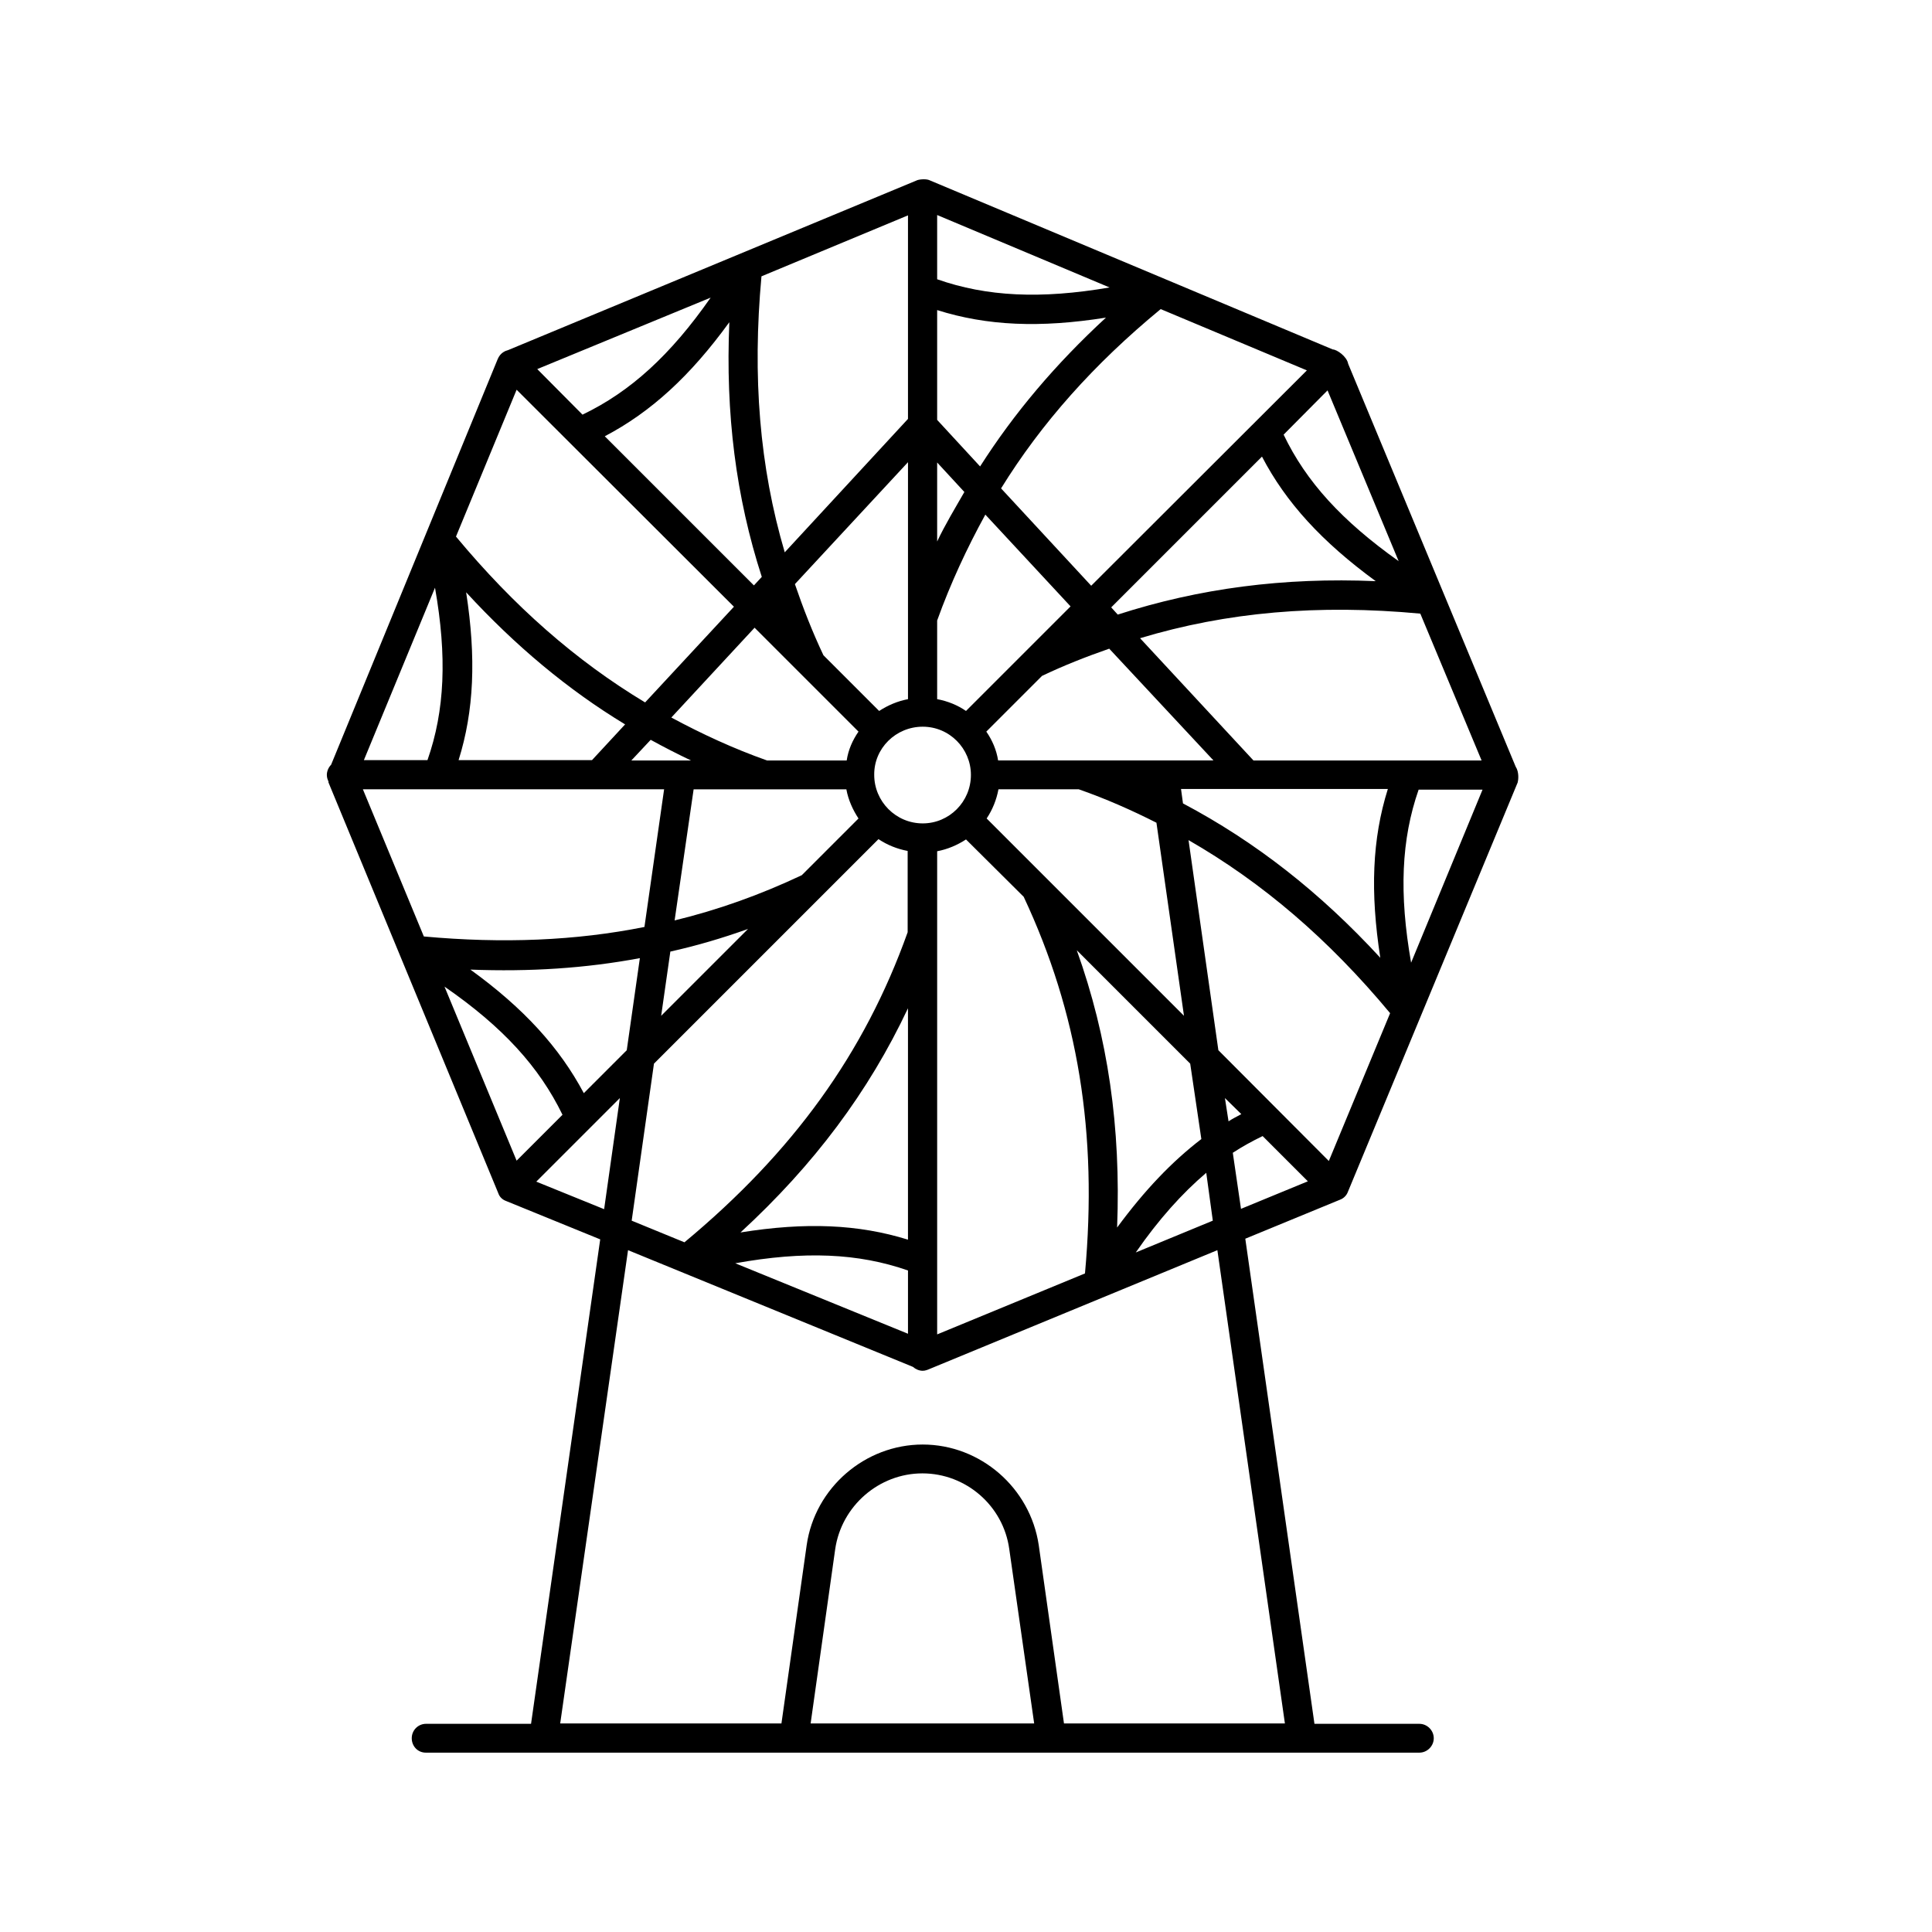 <?xml version="1.0" encoding="UTF-8"?>
<!-- Uploaded to: SVG Find, www.svgrepo.com, Generator: SVG Find Mixer Tools -->
<svg fill="#000000" width="800px" height="800px" version="1.1" viewBox="144 144 512 512" xmlns="http://www.w3.org/2000/svg">
 <path d="m545.67 347.18-44.387-106.75c-0.348-1.996-3.039-3.82-4.082-3.82l-107.02-44.91c-0.957-0.348-2.781-0.172-3.387 0.172l-108.14 44.91c-0.695 0.172-2.086 0.695-2.781 2.434l-44.129 107.45c-0.695 0.695-1.129 1.738-1.129 2.691 0 0.609 0.172 1.215 0.434 1.738v0.262l44.996 108.84c0.348 1.043 1.129 1.738 2.086 2.086l24.93 10.164-18.328 128.38h-27.797c-2.172 0-3.82 1.738-3.82 3.82 0 2.086 1.562 3.824 3.734 3.824h263.29c2.086 0 3.82-1.738 3.82-3.82 0-2.086-1.738-3.82-3.82-3.82h-27.797l-18.328-128.56 25.105-10.336c0.957-0.348 1.738-1.129 2.086-2.086l44.996-108.49c0.168-0.613 0.43-2.699-0.527-4.176zm-9.031-1.648h-60.457l-30.055-32.398c23.02-6.949 47.254-9.035 74.27-6.516zm-26.844 52.293c-15.984-17.371-33.094-30.75-52.293-40.914l-0.52-3.82h54.812c-4.172 13.289-4.691 27.359-2 44.734zm-69.75 71.488c1.043-26.492-2.434-50.469-10.684-73.488l30.055 30.055 2.953 19.98c-7.816 5.992-15.027 13.551-22.324 23.453zm23.625-14.508 1.738 12.684-20.414 8.426c6.082-8.773 12.25-15.637 18.676-21.109zm-32.137 26.668-39.176 16.156v-128.04c2.781-0.52 5.387-1.652 7.644-3.129l15.289 15.199c14.418 30.754 19.629 62.633 16.242 99.809zm-26.059-120.57c1.562-2.344 2.606-4.953 3.129-7.731h21.281c7.211 2.519 14.07 5.559 20.586 8.859l7.297 51.164zm60.109-15.375h-57.07c-0.434-2.781-1.562-5.387-3.129-7.644l14.766-14.766c5.82-2.781 11.812-5.125 17.809-7.211zm-27.102-40.566 39.957-39.957c6.34 12.16 15.895 22.586 30.141 33.008-24.41-1.043-46.82 1.91-68.363 8.859zm76.18-12.246c-15.027-10.684-24.496-21.02-30.488-33.531l11.641-11.727zm-63.066-66.801 38.742 16.242-57.156 57.07-23.887-25.797c10.684-17.285 24.582-32.922 42.301-47.516zm-59.238-24.93 45.691 19.195c-18.242 3.129-32.574 2.434-45.691-2.172zm0 25.191c13.203 4.168 27.273 4.777 44.734 1.996-13.379 12.336-24.32 25.277-33.355 39.438l-11.379-12.336zm0 40.391 7.211 7.816c-2.434 4.258-5.125 8.688-7.211 13.117zm0 41.871c3.562-9.902 7.906-19.195 12.77-28.059l22.586 24.32-27.711 27.711c-2.258-1.562-4.863-2.606-7.644-3.129zm-3.824 28.145c7.121 0 12.77 5.82 12.77 12.77 0 7.121-5.734 12.855-12.77 12.855-7.121 0-12.855-5.82-12.855-12.855-0.086-7.039 5.734-12.77 12.855-12.77zm-48.297 134.03c19.457-17.895 33.965-37.266 44.387-59.414v61.324c-13.113-4.082-27.098-4.688-44.387-1.91zm44.391 10.078v16.766l-45.777-18.676c18.328-3.301 32.574-2.695 45.777 1.91zm-59.242-7.469-13.984-5.734 5.906-41.609 59.5-59.5c2.344 1.562 4.953 2.606 7.731 3.129v21.543c-11.465 32.137-30.402 58.281-59.152 82.172zm-15.289-50.902-11.379 11.379c-6.43-12.074-15.895-22.496-30.055-32.746 15.723 0.609 30.574-0.348 44.91-3.039zm61.414-84.434c-1.562 2.258-2.691 4.777-3.129 7.644h-21.109c-8.859-3.129-17.285-7.035-25.363-11.379l22.062-23.801zm-16.852-39.09 29.969-32.312v62.801c-2.781 0.52-5.387 1.652-7.644 3.129l-14.766-14.766c-2.957-6.254-5.387-12.508-7.559-18.852zm-27.016 54.379h40.652c0.52 2.867 1.738 5.473 3.215 7.731l-15.027 15.027c-11.031 5.211-22.238 9.207-33.703 11.988l5.039-34.746zm-0.52-7.644h-15.809l5.125-5.473c3.473 1.91 7.035 3.734 10.684 5.473zm15.113 44.648-23.02 23.02 2.434-17.023c7.035-1.566 13.809-3.566 20.586-5.996zm3.562-172.95 38.828-16.156v53.941l-32.66 35.355c-6.691-22.672-8.602-46.562-6.168-73.141zm0.086 79.652-2.086 2.258-39.523-39.523c12.246-6.43 22.672-15.984 33.008-30.23-1.039 24.238 1.738 46.301 8.602 67.496zm-13.551-74.008c-10.684 15.289-21.281 24.93-33.965 31.012l-11.988-12.074zm-51.422 24.41 57.59 57.504-23.539 25.363c-18.328-11.031-34.746-25.449-50.121-43.953zm-13.379 53.68c13.031 14.16 26.93 25.797 42.129 35.008l-8.773 9.469h-35.355c4.086-13.031 4.691-27.102 2-44.477zm-8.25-1.215c3.215 18.242 2.606 32.574-1.996 45.691h-16.852zm-19.113 53.422h79.828l-5.211 36.484c-18.242 3.648-37.523 4.43-58.461 2.519zm21.629 52.293c15.461 10.684 25.105 21.281 31.27 33.965l-12.16 12.16zm24.324 51.684 22.148-22.148-4.168 29.445zm72.703 143.59 6.516-46.211c1.652-11.379 11.555-20.066 23.105-20.066 11.555 0 21.457 8.598 23.02 20.066l6.602 46.211zm125.69 0h-58.547l-6.688-47.254c-2.258-15.199-15.461-26.668-30.75-26.668s-28.578 11.465-30.75 26.668l-6.688 47.254h-58.633l17.98-125.43 75.484 30.922c0.695 0.609 1.652 1.043 2.606 1.043 0.695 0 1.305-0.262 1.91-0.52l76.18-31.445zm-15.895-165.74 4.344 4.258c-1.129 0.609-2.344 1.215-3.387 1.91zm4.258 29.359-2.172-14.855c2.519-1.652 5.211-3.129 7.906-4.43l11.988 11.988zm23.277-12.68-29.273-29.359-7.906-55.68c19.633 11.293 37.09 26.234 53.422 45.863zm21.805-52.555c-3.215-18.328-2.606-32.66 1.996-45.863h16.938z"/>
</svg>